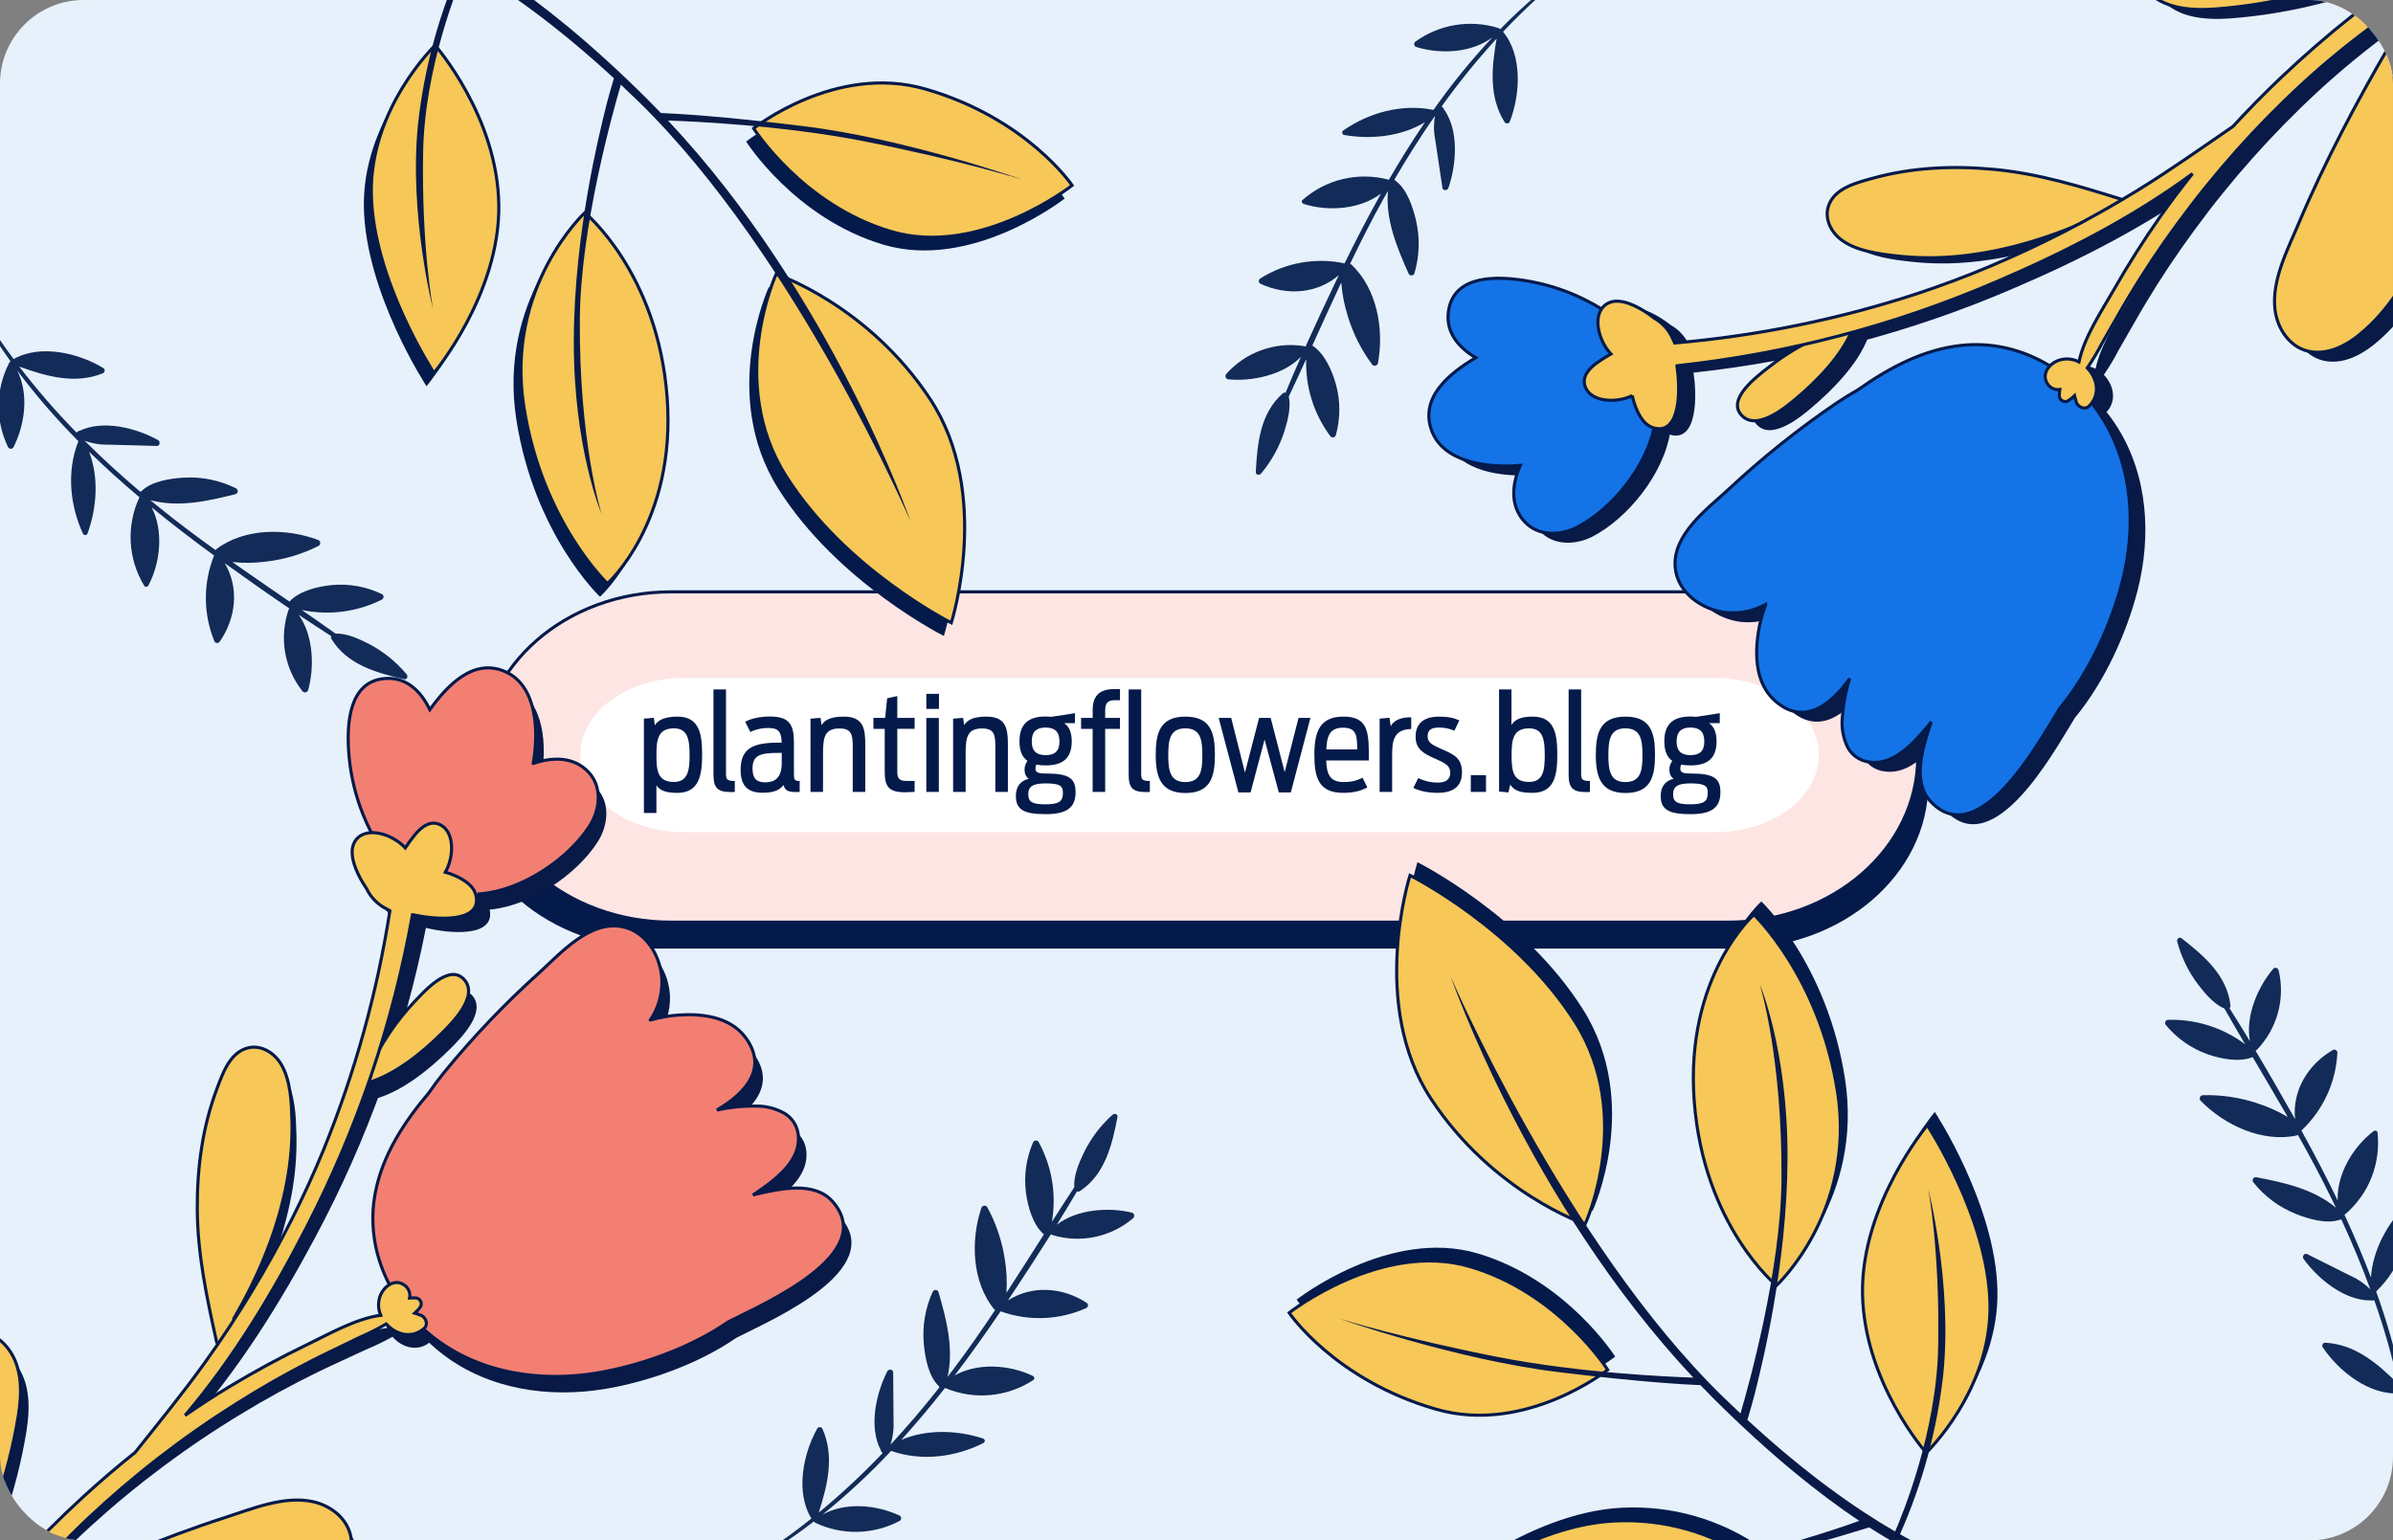 <?xml version="1.0" encoding="UTF-8"?><svg id="Layer_1" xmlns="http://www.w3.org/2000/svg" width="772" height="497" xmlns:xlink="http://www.w3.org/1999/xlink" viewBox="0 0 772 497"><rect x="0" y="0" width="772" height="497" fill="#808080" stroke="none"/><defs><style>.cls-1{stroke-miterlimit:4;stroke-width:1px;}.cls-1,.cls-2,.cls-3,.cls-4,.cls-5{fill:none;}.cls-1,.cls-2,.cls-3,.cls-5{stroke:#031a4a;}.cls-2{stroke-miterlimit:4;stroke-width:1px;}.cls-3{stroke-miterlimit:4;stroke-width:1px;}.cls-6{clip-path:url(#clippath);}.cls-4,.cls-7,.cls-8,.cls-9,.cls-10,.cls-11,.cls-12,.cls-13,.cls-14,.cls-15{stroke-width:0px;}.cls-16{clip-path:url(#clippath-1);}.cls-7{fill:#f7c758;}.cls-8{fill:#1473e6;}.cls-9{fill:#091a47;}.cls-10{fill:#122b58;}.cls-11{fill:#fde5e3;}.cls-12{fill:#f37f73;}.cls-13{fill:#fff;}.cls-14{fill:#e7f1fc;}.cls-15{fill:#031a4a;}</style><clipPath id="clippath"><rect class="cls-4" x="0" width="772" height="497" rx="27" ry="27"/></clipPath><clipPath id="clippath-1"><rect class="cls-4" x="187.87" y="219" width="388.54" height="48"/></clipPath></defs><rect class="cls-14" x="0" width="772" height="497" rx="27" ry="27"/><g class="cls-6"><path class="cls-10" d="M396.16,122.38c7.62.77,17.75-1.32,23.53-7.24-1.7,3.84-3.36,7.68-4.96,11.56-.32-.08-.66,0-.91.23-7.31,6.42-8.21,16.21-8.69,25.34-.05,1,1.16,1.16,1.69.52,3.38-4.01,5.94-8.64,7.53-13.64,1.04-3.33,2.21-7.68,1.42-11.24l.06-.1c1.89-3.98,3.73-7.96,5.55-11.95-.29,8.97,2.48,17.78,7.87,24.96.39.4,1.02.42,1.43.03.12-.12.21-.26.26-.42,1.5-5.38,1.52-11.07.03-16.46-1.2-4.32-3.63-9.93-7.6-12.49,3.09-6.8,6.16-13.59,9.33-20.35.28,3.69.99,7.34,2.1,10.87,1.7,5.61,4.36,10.88,7.85,15.58.35.47,1.01.56,1.48.21.2-.15.35-.37.4-.62,2.04-10.85-.27-24.12-8.66-31.9-.09-.09-.22-.13-.35-.1,3.4-7.08,6.94-14.1,10.78-20.99.48-.86.96-1.72,1.45-2.57-.8,9.34,2.93,18.33,6.72,26.76.29.49.91.65,1.39.36.22-.13.38-.33.45-.57,1.66-5.61,1.82-11.56.46-17.25-.98-4.1-2.91-10.01-6.62-12.61-.07-.15-.17-.27-.3-.37,4.1-7.03,8.44-13.9,13.09-20.57-.46,2.6-.43,5.27.1,7.86.74,5.13,1.53,10.25,2.29,15.37.15,1.03,1.63.95,1.93.08,2.59-7.48,3.5-18.57-1.46-25.45-.06-.28-.25-.52-.5-.65l-.2-.25c5.46-7.63,11.37-14.93,17.71-21.85-1.57,9.15-2.58,18.7,2.59,26.94.3.44.89.55,1.33.26.13-.09.24-.21.31-.35,3.41-8.63,4.21-21.44-2.15-29.06,7.58-8.06,15.82-15.47,24.63-22.15l-.05-.06c-9.2,6.24-17.74,13.4-25.49,21.38-.15-.18-.35-.31-.58-.38-9.14-2.84-19.08-1.2-26.83,4.42-.42.35-.48.97-.13,1.39.1.13.24.22.39.29,7.82,2.42,17.89,2,24.68-3.13-6.9,7.37-13.27,15.21-19.08,23.47-.09-.04-.19-.07-.28-.09-10.05-1.94-20.52.95-28.83,6.72-.36.26-.44.75-.18,1.11.12.16.29.28.48.32,8.62,1.52,18.45.52,26.08-4.11-4.1,6.03-7.97,12.24-11.64,18.57l-.04-.02c-9.78-2.62-20.23-.17-27.82,6.53-.47.41-.14,1.11.36,1.27,7.77,2.52,18.17,1.86,24.98-3.35-4.16,7.42-8.07,14.97-11.78,22.54l-.09-.03c-9.36-1.94-19.12-.17-27.19,4.96-.43.33-.51.94-.18,1.37.1.13.22.23.37.29,8.56,3.97,18.38,3.16,25.25-2.8-.21.43-.42.87-.63,1.3-3.44,7.19-6.83,14.42-10.1,21.71l-.08.05c-.13-.08-.27-.13-.41-.15-9.36-1.49-18.83,1.91-25.12,9-.37.44-.32,1.1.12,1.47.13.11.28.18.44.22Z"/><path class="cls-10" d="M733.42,312.52c-5.01,5.8-9.1,15.3-7.57,23.42-2.17-3.59-4.37-7.16-6.62-10.69.25-.22.38-.55.33-.88-1.07-9.67-8.57-16.02-15.77-21.65-.79-.61-1.62.28-1.4,1.09,1.34,5.07,3.67,9.83,6.86,13.99,2.13,2.76,5.02,6.22,8.39,7.61l.05.1c2.17,3.83,4.38,7.62,6.6,11.4-7.18-5.38-15.99-8.16-24.96-7.87-.55.08-.93.6-.85,1.15.03.17.09.32.19.46,3.55,4.32,8.2,7.59,13.46,9.47,4.23,1.49,10.22,2.72,14.59.94,3.79,6.43,7.6,12.85,11.32,19.31-3.19-1.89-6.58-3.4-10.11-4.51-5.57-1.82-11.41-2.67-17.27-2.51-.58.02-1.04.5-1.02,1.09,0,.25.11.5.28.68,7.72,7.9,19.91,13.62,31.09,11.21.12-.03.23-.11.28-.22,3.85,6.85,7.57,13.78,11.01,20.87.43.89.85,1.77,1.28,2.66-7.19-6.01-16.7-8.12-25.77-9.84-.56-.04-1.05.37-1.1.93-.02.25.05.5.2.7,3.64,4.57,8.42,8.11,13.86,10.27,3.92,1.55,9.86,3.36,14.12,1.81.16.03.32.02.47-.03,3.41,7.39,6.55,14.89,9.34,22.52-1.87-1.87-4.07-3.37-6.49-4.43-4.63-2.33-9.27-4.63-13.91-6.95-.93-.46-1.71.79-1.17,1.54,4.64,6.41,13.21,13.51,21.69,13.4.27.11.57.1.82-.03.11,0,.21-.02.32-.03,3.12,8.85,5.71,17.88,7.74,27.04-6.59-6.53-13.84-12.84-23.56-13.33-.53,0-.96.41-.97.94,0,.16.03.31.11.45,5.11,7.74,15.15,15.74,25.04,14.91,2.26,10.83,3.6,21.83,4.01,32.88h.08c.17-11.12-.8-22.23-2.89-33.15.24-.02.46-.11.65-.26,7.57-5.86,11.93-14.94,11.77-24.51-.04-.54-.52-.95-1.06-.91-.16.01-.32.07-.46.15-6.47,5.02-11.9,13.51-11.59,22.01-2.08-9.88-4.85-19.6-8.28-29.09l.24-.18c7.35-7.12,10.99-17.36,11.03-27.47,0-.44-.36-.79-.8-.79-.2,0-.39.08-.54.22-6.19,6.19-11.01,14.81-11.59,23.72-2.59-6.82-5.46-13.56-8.54-20.19l.04-.02c7.76-6.51,11.74-16.47,10.61-26.54-.06-.62-.83-.76-1.25-.43-6.52,4.92-11.95,13.82-11.59,22.38-3.69-7.66-7.63-15.2-11.71-22.58l.07-.06c6.96-6.55,11.1-15.56,11.54-25.12-.02-.54-.48-.96-1.02-.93-.16,0-.32.05-.45.14-8.16,4.73-13.13,13.25-12.19,22.29-.24-.42-.47-.84-.71-1.26-3.92-6.94-7.89-13.87-11.98-20.73v-.09c.13-.06.26-.15.36-.25,6.58-6.81,9.24-16.52,7.03-25.73-.15-.56-.72-.89-1.28-.74-.16.04-.31.12-.43.23Z"/><path class="cls-10" d="M365.23,391.25c-7.44-1.83-17.76-1.16-24.3,3.89,2.22-3.56,4.4-7.14,6.52-10.75.31.13.66.09.93-.1,8.13-5.34,10.39-14.91,12.13-23.88.19-.98-.99-1.31-1.6-.75-3.91,3.5-7.09,7.73-9.36,12.46-1.49,3.15-3.26,7.3-2.97,10.93l-.07.09c-2.42,3.67-4.8,7.36-7.16,11.06,1.54-8.85.01-17.95-4.32-25.82-.33-.45-.96-.56-1.41-.23-.14.1-.25.23-.32.38-2.24,5.12-3.04,10.75-2.32,16.3.59,4.45,2.22,10.34,5.78,13.43-4.01,6.3-8,12.6-12.07,18.85.23-3.7.04-7.41-.57-11.06-.9-5.79-2.8-11.38-5.6-16.53-.28-.51-.92-.7-1.43-.42-.22.12-.39.32-.48.56-3.53,10.46-3.09,23.93,4.13,32.79.08.1.2.16.33.15-4.36,6.54-8.84,13-13.6,19.29-.59.79-1.19,1.56-1.79,2.35,2.09-9.14-.35-18.56-2.93-27.43-.21-.52-.81-.77-1.33-.55-.23.1-.42.27-.53.5-2.42,5.32-3.41,11.19-2.85,17.01.4,4.2,1.49,10.31,4.8,13.4.05.15.13.29.25.41-5.03,6.39-10.3,12.59-15.83,18.55.82-2.51,1.15-5.16,1-7.8-.02-5.18-.09-10.36-.12-15.54,0-1.04-1.48-1.17-1.9-.34-3.6,7.04-6.05,17.9-2.1,25.41.02.29.17.55.4.72.06.09.11.18.17.27-6.47,6.8-13.34,13.2-20.58,19.17,2.82-8.84,5.16-18.16,1.19-27.04-.23-.47-.8-.67-1.28-.44-.14.07-.26.17-.36.3-4.58,8.07-7.15,20.65-1.91,29.08-8.62,6.93-17.82,13.12-27.48,18.5l.04.07c9.98-4.9,19.44-10.8,28.22-17.62.13.2.31.36.52.46,8.65,4.09,18.73,3.85,27.18-.64.46-.28.61-.89.33-1.36-.09-.14-.2-.26-.35-.34-7.41-3.48-17.44-4.47-24.88-.33,7.86-6.34,15.26-13.21,22.16-20.58.08.05.17.1.27.13,9.68,3.32,20.46,1.91,29.48-2.64.39-.2.54-.68.34-1.07-.09-.18-.25-.31-.44-.38-8.33-2.71-18.19-3.09-26.4.44,4.9-5.4,9.6-11.01,14.11-16.77l.04.03c9.32,3.95,20.01,2.98,28.46-2.59.52-.34.3-1.08-.18-1.31-7.35-3.58-17.74-4.38-25.2-.16,5.15-6.77,10.08-13.7,14.81-20.69l.08.04c9,3.23,18.91,2.83,27.62-1.12.47-.27.63-.86.37-1.33-.08-.14-.19-.26-.33-.34-7.92-5.13-17.76-5.68-25.39-.74.27-.4.54-.8.8-1.2,4.4-6.64,8.77-13.33,13.03-20.09l.08-.04c.12.09.25.16.39.2,9.06,2.77,18.91.73,26.12-5.42.43-.39.47-1.05.08-1.48-.11-.12-.25-.22-.41-.28Z"/><path class="cls-10" d="M99.38,222.77c2.09-7.37,1.79-17.71-3.03-24.43,3.48,2.34,6.98,4.65,10.52,6.9-.14.3-.11.65.07.93,5.05,8.31,14.53,10.91,23.44,12.97.97.22,1.35-.94.81-1.57-3.36-4.03-7.48-7.36-12.13-9.79-3.1-1.6-7.18-3.52-10.82-3.36l-.09-.07c-3.59-2.55-7.19-5.06-10.8-7.55,8.79,1.85,17.94.65,25.95-3.4.46-.31.59-.94.28-1.4-.09-.14-.22-.25-.37-.33-5.04-2.42-10.64-3.42-16.2-2.9-4.46.43-10.41,1.85-13.63,5.31-6.15-4.23-12.31-8.44-18.42-12.73,3.69.37,7.4.31,11.07-.18,5.82-.7,11.47-2.4,16.71-5.02.52-.26.73-.9.47-1.42-.11-.23-.31-.41-.54-.5-10.33-3.9-23.8-3.94-32.92,2.97-.1.08-.16.2-.16.32-6.38-4.58-12.68-9.29-18.8-14.27-.76-.62-1.52-1.25-2.28-1.87,9.06,2.41,18.56.31,27.52-1.96.53-.2.8-.78.6-1.31-.09-.23-.26-.43-.48-.55-5.24-2.61-11.06-3.8-16.9-3.45-4.21.25-10.36,1.12-13.57,4.32-.16.04-.3.12-.42.23-6.21-5.26-12.22-10.74-17.98-16.47,2.48.91,5.11,1.34,7.76,1.27,5.18.16,10.36.28,15.54.42,1.04.03,1.22-1.44.41-1.89-6.91-3.85-17.68-6.68-25.32-2.99-.29.01-.55.15-.73.38-.1.05-.19.11-.28.16-6.57-6.7-12.73-13.8-18.44-21.25,8.73,3.13,17.97,5.79,26.99,2.14.48-.21.7-.78.48-1.26-.06-.14-.16-.27-.29-.37-7.91-4.86-20.38-7.88-29-2.94-6.62-8.87-12.48-18.27-17.52-28.12l-.07.04c4.54,10.15,10.11,19.81,16.61,28.83-.21.12-.37.29-.48.51-4.39,8.51-4.51,18.58-.32,27.19.27.47.87.64,1.34.37.14-.08.26-.19.35-.33,3.74-7.28,5.08-17.27,1.21-24.85,6.06,8.08,12.67,15.72,19.79,22.87-.06.08-.1.17-.14.26-3.66,9.56-2.64,20.38,1.6,29.56.19.4.66.56,1.06.37.18-.09.32-.24.4-.42,3-8.23,3.73-18.08.5-26.4,5.22,5.09,10.67,9.99,16.26,14.7l-.03.04c-4.28,9.18-3.69,19.89,1.59,28.54.32.53,1.07.34,1.32-.13,3.84-7.22,5-17.57,1.05-25.19,6.58,5.39,13.34,10.56,20.15,15.53l-.04.08c-3.55,8.88-3.49,18.8.15,27.64.25.48.84.66,1.32.41.14-.07.26-.18.35-.31,5.4-7.74,6.31-17.55,1.64-25.35.39.28.78.56,1.17.84,6.48,4.64,13.01,9.24,19.62,13.73l.04.08c-.1.11-.17.24-.22.38-3.09,8.96-1.4,18.88,4.49,26.3.37.44,1.03.5,1.47.13.13-.11.23-.24.29-.4Z"/><path class="cls-15" d="M211.64,199.47h348.31c34.33,0,62.15,23.86,62.15,53.29s-27.82,53.29-62.15,53.29H211.64c-34.32,0-62.15-23.87-62.15-53.29s27.82-53.29,62.15-53.29"/><path class="cls-11" d="M216.52,190.95h340.9c33.83,0,61.26,23.86,61.26,53.29s-27.42,53.29-61.26,53.29H216.52c-33.84,0-61.26-23.86-61.26-53.29s27.42-53.29,61.26-53.29"/><path class="cls-5" d="M216.52,190.95h340.9c33.83,0,61.26,23.86,61.26,53.29s-27.42,53.29-61.26,53.29H216.52c-33.84,0-61.26-23.86-61.26-53.29s27.42-53.29,61.26-53.29"/><path class="cls-13" d="M220.7,218.72h332.54c18.52,0,33.54,11.14,33.54,24.89s-15.01,24.88-33.54,24.88H220.7c-18.52,0-33.54-11.14-33.54-24.88s15.01-24.89,33.54-24.89"/><g class="cls-16"><path class="cls-15" d="M545.35,259.5c-4.34,0-5.59-.73-5.59-3.27,0-2.37,1.29-3.48,5.59-3.48,4.64,0,5.59.82,5.59,3.01,0,2.67-1.07,3.74-5.59,3.74ZM545.35,243.63c-2.92,0-4.47-1.29-4.47-4.43s1.55-4.47,4.47-4.47,4.47,1.33,4.47,4.47-1.46,4.43-4.47,4.43ZM545.35,246.95c5.12,0,8.43-1.94,8.43-7.78,0-2.92-.9-4.82-2.41-5.85h3.44v-3.22l-7.52,1.16c-.69-.04-1.33-.09-1.94-.09-5.29,0-8.43,2.19-8.43,8,0,3.14.9,5.16,2.58,6.32-.65.86-.95,1.85-.95,2.79,0,1.29.43,2.36,1.38,2.97-2.97.73-4.17,2.79-4.17,5.63,0,4.47,2.84,5.8,9.63,5.8s9.63-2.11,9.63-7.09c0-4.43-2.11-6.02-9.37-6.02-2.75,0-3.57-.34-3.57-1.59,0-.43.09-.9.26-1.29.9.17,1.93.26,3.01.26ZM524.37,252.32c-4.94,0-5.5-3.74-5.5-8.69s.56-8.64,5.5-8.64,5.5,3.7,5.5,8.64-.52,8.69-5.5,8.69ZM524.37,255.85c8.13,0,9.55-5.16,9.55-12.34s-1.42-12.3-9.55-12.3-9.55,5.25-9.55,12.3,1.55,12.34,9.55,12.34ZM512.93,255.5v-3.53c-2.71,0-2.84-.6-2.84-2.54v-27h-4.04v27.48c0,4.21,1.29,5.63,5.46,5.63.82,0,1.2,0,1.42-.04ZM493.28,252.28c-5.2,0-5.63-3.57-5.63-8.6s.47-8.69,5.63-8.69c4.51,0,5.07,3.61,5.07,8.69s-.6,8.6-5.07,8.6ZM483.61,255.37l3.01.3.6-2.49c1.2,1.59,2.49,2.62,7.14,2.62,7.14,0,8.04-5.72,8.04-12.3s-.82-12.3-7.91-12.3c-3.83,0-5.8.95-6.88,2.71v-11.48h-4v32.94ZM474.49,255.5h4.9v-5.42h-4.9v5.42ZM463.87,255.8c4.86,0,7.78-2.06,7.78-6.54s-2.28-5.76-6.45-7.52c-3.35-1.46-4.64-2.24-4.64-4.13s.95-2.88,3.61-2.88c2.15,0,3.74.47,5.03,1.03l1.59-3.35c-1.76-.77-3.48-1.2-6.49-1.2-4.77,0-7.61,2.02-7.61,6.49,0,3.83,2.28,5.33,6.23,7.05,3.53,1.55,4.94,2.37,4.94,4.56s-1.46,3.18-4,3.18-4.77-.65-6.32-1.46l-1.59,3.18c2.06,1.03,4.77,1.59,7.91,1.59ZM445.08,255.5h4.04v-11.87c0-4.34.34-8.3,6.15-8.43v-3.78c-3.91,0-5.72,1.25-6.62,2.88l-.39-2.71-3.18.26v23.65ZM433.3,234.78c4.43,0,4.47,2.71,4.56,7.01h-9.98c.17-4.39,1.16-7.01,5.42-7.01ZM433.3,255.8c3.7,0,5.98-.77,7.83-1.76l-1.55-3.1c-1.42.64-2.97,1.38-6.06,1.38-4.47,0-5.5-2.45-5.68-6.97h13.76c.04-8.9,0-14.15-8.21-14.15-7.61,0-9.37,4.9-9.37,12.3s1.42,12.3,9.29,12.3ZM399.54,255.67h3.91l4.51-17.07,4.6,17.07h3.87l6.32-24.04h-3.83l-4.47,17.5-4.52-17.5h-3.74l-4.56,17.63-4.43-17.63h-4.04l6.36,24.04ZM382.39,252.32c-4.94,0-5.5-3.74-5.5-8.69s.56-8.64,5.5-8.64,5.5,3.7,5.5,8.64-.52,8.69-5.5,8.69ZM382.39,255.85c8.13,0,9.55-5.16,9.55-12.34s-1.42-12.3-9.55-12.3-9.55,5.25-9.55,12.3,1.55,12.34,9.55,12.34ZM370.95,255.5v-3.53c-2.71,0-2.79-.6-2.79-2.54v-27h-4.04v27.48c0,4.21,1.25,5.63,5.46,5.63.77,0,1.16,0,1.38-.04ZM348.76,235.16h3.74v20.34h4.04v-20.34h4.77v-3.53h-4.77v-2.28c0-2.11.47-3.44,3.1-3.44h1.68v-3.57h-2.02c-4.94,0-6.79,2.58-6.79,6.62v2.67h-3.74v3.53ZM337.32,259.5c-4.34,0-5.59-.73-5.59-3.27,0-2.37,1.29-3.48,5.59-3.48,4.64,0,5.59.82,5.59,3.01,0,2.67-1.07,3.74-5.59,3.74ZM337.32,243.63c-2.92,0-4.47-1.29-4.47-4.43s1.55-4.47,4.47-4.47,4.47,1.33,4.47,4.47-1.46,4.43-4.47,4.43ZM337.32,246.95c5.12,0,8.43-1.94,8.43-7.78,0-2.92-.9-4.82-2.41-5.85h3.44v-3.22l-7.52,1.16c-.69-.04-1.33-.09-1.94-.09-5.29,0-8.43,2.19-8.43,8,0,3.14.9,5.16,2.58,6.32-.65.86-.95,1.85-.95,2.79,0,1.29.43,2.36,1.38,2.97-2.97.73-4.17,2.79-4.17,5.63,0,4.47,2.84,5.8,9.63,5.8s9.63-2.11,9.63-7.09c0-4.43-2.11-6.02-9.37-6.02-2.75,0-3.57-.34-3.57-1.59,0-.43.09-.9.26-1.29.9.17,1.93.26,3.01.26ZM307.48,255.5h4.04v-12.56c0-5.29.69-7.91,5.33-7.91,3.87,0,4.26,2.02,4.26,5.85v14.62h4.04v-15.52c0-5.2-.82-8.77-6.92-8.77-4.34,0-6.19,1.12-7.18,2.75l-.34-2.36-3.23.26v23.65ZM298.84,228.71h4.08v-4.86h-4.08v4.86ZM298.84,255.5h4.04v-23.86h-4.04v23.86ZM281.77,235.16h3.65v13.97c0,4.47,1.2,6.49,6.54,6.49.52,0,2.49-.09,3.1-.13v-3.53h-2.67c-2.62,0-2.92-1.12-2.92-3.22v-13.59h5.59v-3.53h-5.59v-7.05l-3.27.73-.65,6.32h-3.78v3.53ZM261.47,255.5h4.04v-12.56c0-5.29.69-7.91,5.33-7.91,3.87,0,4.26,2.02,4.26,5.85v14.62h4.04v-15.52c0-5.2-.82-8.77-6.92-8.77-4.34,0-6.19,1.12-7.18,2.75l-.34-2.36-3.23.26v23.65ZM246.85,252.41c-2.62,0-4.08-1.03-4.08-4.47,0-4.34,2.54-5.03,8.47-5.03h.95v3.35c0,4.9-2.45,6.15-5.33,6.15ZM246.03,255.76c3.14,0,5.33-.6,6.75-2.49.43,1.76,1.5,2.28,4.08,2.28.39,0,.77,0,1.12-.04v-3.53c-1.72,0-1.85-.47-1.85-2.32v-10.06c0-5.8-1.42-8.43-7.78-8.43-3.4,0-6.11.73-7.96,1.68l1.68,3.31c1.38-.69,3.4-1.29,5.89-1.29,3.44,0,4.13,1.59,4.21,4.73h-.99c-8.17,0-12.25,1.81-12.25,8.73,0,4.64,1.76,7.44,7.09,7.44ZM237.05,255.5v-3.53c-2.71,0-2.84-.6-2.84-2.54v-27h-4.04v27.48c0,4.21,1.29,5.63,5.46,5.63.82,0,1.2,0,1.42-.04ZM217.4,252.28c-5.2,0-5.63-3.57-5.63-8.6s.47-8.69,5.63-8.69c4.47,0,5.07,3.61,5.07,8.69s-.65,8.6-5.07,8.6ZM207.72,262.3h4.04v-8.94c1.08,1.55,2.75,2.45,6.71,2.45,7.09,0,8.04-5.72,8.04-12.3s-.82-12.3-7.91-12.3c-4.26,0-6.32,1.16-7.35,2.79l-.3-2.41-3.22.26v30.44Z"/></g><path class="cls-15" d="M513.78,390.7s16.01-34.73-3.1-65.04-53.4-47.48-53.4-47.48c0,0-13.28,41.64,6.79,72.12s49.7,40.4,49.7,40.4Z"/><path class="cls-15" d="M418.31,419.3s29.83-23.4,58.47-14.88c28.64,8.52,44.29,33.27,44.29,33.27,0,0-26.44,21.03-55.37,12.71-32.76-9.42-47.39-31.1-47.39-31.1Z"/><path class="cls-15" d="M568.22,290.83s-22.27,19.79-19.26,60.11c3.02,40.32,26.56,59.54,26.56,59.54,0,0,25.71-23.88,19.68-62.5-5.81-37.19-26.98-57.15-26.98-57.15Z"/><path class="cls-15" d="M624.18,358.75s-21.29,25.4-20.92,54.13c.37,28.73,20.55,51.56,20.55,51.56,0,0,21.12-20.24,20.58-48.01-.54-27.77-20.21-57.68-20.21-57.68Z"/><path class="cls-15" d="M461.53,515.08s27.9-25.24,58.65-28.41c16.07-1.51,32.19,2.41,45.76,11.15,0,0-12.26,21.01-41.78,27.22-31.59,6.64-62.63-9.95-62.63-9.95Z"/><path class="cls-7" d="M511.38,394.94s16.01-34.73-3.1-65.04c-19.11-30.31-53.4-47.48-53.4-47.48,0,0-13.28,41.64,6.79,72.12,20.07,30.48,49.7,40.4,49.7,40.4Z"/><path class="cls-1" d="M511.38,394.94s16.01-34.73-3.1-65.04c-19.11-30.31-53.4-47.48-53.4-47.48,0,0-13.28,41.64,6.79,72.12,20.07,30.48,49.7,40.4,49.7,40.4Z"/><path class="cls-7" d="M415.89,423.56s29.83-23.4,58.47-14.88c28.64,8.52,44.29,33.27,44.29,33.27,0,0-26.44,21.03-55.37,12.71-32.76-9.42-47.39-31.1-47.39-31.1Z"/><path class="cls-1" d="M415.89,423.56s29.83-23.4,58.47-14.88c28.64,8.52,44.29,33.27,44.29,33.27,0,0-26.44,21.03-55.37,12.71-32.76-9.42-47.39-31.1-47.39-31.1Z"/><path class="cls-7" d="M565.82,295.09s-22.27,19.79-19.26,60.11c3.02,40.32,26.56,59.54,26.56,59.54,0,0,25.71-23.88,19.68-62.5-5.81-37.19-26.98-57.15-26.98-57.15Z"/><path class="cls-1" d="M565.82,295.09s-22.27,19.79-19.26,60.11c3.02,40.32,26.56,59.54,26.56,59.54,0,0,25.71-23.88,19.68-62.5-5.81-37.19-26.98-57.15-26.98-57.15Z"/><path class="cls-7" d="M621.78,363.03s-21.29,25.4-20.92,54.13c.37,28.73,20.55,51.56,20.55,51.56,0,0,21.12-20.24,20.58-48.01-.54-27.77-20.21-57.68-20.21-57.68Z"/><path class="cls-1" d="M621.78,363.03s-21.29,25.4-20.92,54.13c.37,28.73,20.55,51.56,20.55,51.56,0,0,21.12-20.24,20.58-48.01-.54-27.77-20.21-57.68-20.21-57.68Z"/><path class="cls-7" d="M459.1,519.35s27.9-25.24,58.65-28.41c16.07-1.51,32.19,2.41,45.76,11.15,0,0-12.26,21.01-41.78,27.22-31.59,6.64-62.63-9.95-62.63-9.95Z"/><path class="cls-1" d="M459.1,519.35s27.9-25.24,58.65-28.41c16.07-1.51,32.19,2.41,45.76,11.15,0,0-12.26,21.01-41.78,27.22-31.59,6.64-62.63-9.95-62.63-9.95Z"/><path class="cls-9" d="M467.94,314.87s24.98,72.74,78.33,129.6c-7.65-.25-36.82-1.51-63.03-6.65-30.47-5.97-51.12-12.35-51.12-12.35,0,0,37.3,13.13,70.49,17.2,26.3,3.23,40.99,4.03,45.96,4.23,1.47,1.54,2.97,3.06,4.48,4.57,18.21,18.1,33.86,30.6,46.75,39.21-4.49,1.65-16.23,5.7-38.04,11.65-29.05,7.93-75.5,10.82-75.5,10.82,0,0,17.77.15,46.11-3.31,25.13-3.06,62.47-14.5,70.63-17.06,26.13,16.76,40.05,17.08,40.05,17.08l-4.29-3.72s-9.37-1.87-25.81-11.14c7.31-16.44,12.03-33.91,13.99-51.79,2.92-29.35-4.85-59.51-4.85-59.51,0,0,3.76,19.82,3.18,50.77-.51,27.27-11.32,53.73-13.89,59.64-12.41-7.17-28.6-18.43-47.65-36,.56-1.84,1.98-6.65,3.07-11.23,1.38-5.82,9.79-38.61,9.87-73.45.08-34.85-8.94-55.83-8.94-55.83,0,0,7.29,23.42,6.99,62.87-.22,29.65-10.7,66.97-13.23,75.57-1.91-1.79-3.85-3.64-5.82-5.56-50.81-49.6-87.75-135.58-87.75-135.58Z"/><path class="cls-9" d="M174.65,251.45c6.17-2.1,13.11-2.27,17.88,2.88,4.47,4.81,3.62,12.05.32,17.24-6.71,10.55-21.79,21.04-35.8,21.99-.56,1.01-1.51,1.75-2.63,2.04-10.94,3.25-20-4.4-26.24-12.64-7.76-10.37-12.32-22.79-13.12-35.73-.53-8.45.1-21.6,10.86-23.08,7.54-1.04,12.43,3.9,15.35,9.96,5.93-8.28,14.36-16.76,24.42-12.23,10.01,4.51,10.8,18.73,8.94,29.56Z"/><path class="cls-9" d="M212.44,334.22c2.99-.84,6.05-1.38,9.15-1.6,7.64-.5,16.49.6,21.43,7.14,7.39,9.79.41,17.94-9.15,23.53,3.99-.91,8.08-1.34,12.18-1.28,3.12-.11,6.21.57,8.98,1.99,3.14,1.53,5.14,4.72,5.14,8.21.34,7.86-7.6,13.63-13.31,17.59-.44.3-.9.59-1.34.88.54-.14,1.08-.28,1.63-.41,7.31-1.65,18.22-4.04,24.01,2.48,14.96,16.86-21.88,32.93-32.3,38.22-.43.22-.86.42-1.3.64-12.63,8.73-29.04,14.29-42.44,16.52-17.98,2.98-37.28.19-52.06-11.02-14.48-10.98-22.85-28.95-19.4-47.07,2.33-12.22,9.23-22.79,17.28-32.29,1.5-2.19,3.08-4.3,4.7-6.32,9.47-11.62,19.82-22.49,30.97-32.5,6.79-6.2,16-16.66,26.42-14.86,8.15,1.41,12.95,9.89,13.12,17.65.05,4.44-1.25,8.8-3.72,12.49Z"/><path class="cls-9" d="M148.19,285.87c.78.23,1.54.49,2.29.8,2.93,1.24,6.77,3.4,7.49,6.81,1.92,9.2-13.47,7.64-20.29,5.94-.1,0-.19.01-.29,0-6.89,34.96-18.98,68.7-35.85,100.08-11.02,20.66-24.27,41.97-40.32,60.16,4.74-3.16,9.56-6.19,14.47-9.03,8.24-4.78,16.69-9.16,25.34-13.15,6.73-3.1,15.79-8.11,23.86-9.03-.92-2.2-.85-4.7.2-6.85,1.26-2.58,4.53-4.8,7.31-2.94,1.53.89,2.3,2.67,1.92,4.4.63-.04,1.26-.04,1.89,0,1.06.05,1.87.95,1.82,2-.02.45-.2.89-.51,1.22-.48.62-1.02,1.18-1.62,1.69.49.14.97.32,1.43.53.8.18,1.48.7,1.87,1.42l.02.02c.06.11.11.21.15.32.05.11.09.22.11.33.28.83.03,1.74-.62,2.31-4.03,3.47-9.25,1.88-12.23-1.62-2.76,1.55-5.61,2.93-8.53,4.13-5.18,2.46-10.43,4.76-15.58,7.27-8.4,4.1-16.6,8.57-24.59,13.44-17.3,10.45-33.54,22.55-48.49,36.14-29.64,27.04-51.24,59.06-69.5,94.5-2.02,3.93-8.12,1.34-6.33-2.77,16.44-37.74,43.74-71.64,74.44-98.76,5.45-4.81,11.06-9.45,16.85-13.9,7.88-9.57,15.9-19.01,23.3-28.98,10.7-14.42,20.28-29.64,28.65-45.53,16.32-30.97,27.19-64.37,33.29-98.8-.4-.2-.79-.43-1.16-.67-2.76-1.46-4.95-3.79-6.25-6.62-.39-.59-.75-1.18-1.09-1.76-2-3.45-4.87-9.71-2.41-13.52,3.33-5.15,12.06-2.28,16.21,2.37,1.04-1.52,2.16-2.98,3.36-4.38,2.01-2.29,4.94-4.52,8.09-2.87,4.72,2.48,4.15,10.75,1.33,15.28Z"/><path class="cls-9" d="M-15.14,436.47c6.34-3.05,14.12-2.97,19.22,2.42,5.8,6.15,5.68,14.99,4.47,22.81-1.62,9.92-4.12,19.68-7.48,29.16-6.82,19.22-15.52,37.71-25.99,55.21.15-.19.29-.39.45-.58.54-.66,1.73-.1,1.37.75-.98,2.31-2.04,4.59-3.11,6.86.08.37.03.75-.15,1.08-.96,1.89-1.91,3.79-2.87,5.68-.93,2.67-2.17,5.23-3.68,7.62-.19.28-.45.51-.76.66-.45.76-.89,1.51-1.36,2.26-.16.29-.48.44-.8.38-1,1.11-2.7,1.2-3.81.21-.41-.37-.7-.86-.83-1.4-4.39-18.34-4.17-38.32-2.52-56.99.88-9.66,2.27-19.26,4.15-28.77,1.83-9.36,3.87-18.99,7.46-27.85,3.21-7.94,8.3-15.7,16.25-19.51Z"/><path class="cls-9" d="M-13.6,533.04c19.2-9.48,38.42-18.93,58.26-27.03,10.09-4.12,20.27-7.95,30.64-11.29,8.65-2.79,18.8-7.04,28.06-5.13,6.49,1.34,12.48,6.34,12.63,13.35.16,7.4-5.43,13.61-10.72,18.09-14.6,12.36-34.2,16.85-52.78,18.72-10.9,1.1-21.95,2.02-32.91,2.16-10.47.14-21.03-.32-30.96-3.89-3.06,1.29-5.32-3.46-2.22-4.98Z"/><path class="cls-9" d="M80.89,342.67c4.53-1.46,9.03,1.33,11.3,5.2,3.08,5.24,3.29,12.38,3.45,18.3.14,6.45-.38,12.89-1.57,19.23-2.87,15.69-9.15,30.69-17.19,44.44.43.42.58,1.06.36,1.63-.81,2.12-1.74,4.17-2.67,6.23-.51.85-1.62,1.12-2.47.61-.38-.23-.66-.59-.79-1.01-3.13-14.19-6.14-28.13-6.22-42.73-.08-13.23,1.66-26.44,6.34-38.87,1.82-4.84,4.01-11.26,9.46-13.03Z"/><path class="cls-9" d="M83.88,349.72c1.4,12.09.25,25.14-1.61,37.13-.91,5.82-2.08,11.62-3.5,17.34-1.5,6.01-2.89,12.85-5.81,18.34-.11.21-.46.07-.43-.15.91-6.23,3.22-12.4,4.52-18.59,1.31-6.25,2.28-12.55,3.04-18.88,1.4-11.71,1.27-23.26,1.6-35,.04-1.22,2.05-1.44,2.19-.17Z"/><path class="cls-9" d="M152.26,321.09c4.97,5.36-3.73,14.05-7.06,17.35-6.43,6.37-15.19,13.54-24,16.05-.62.18-.88-.64-.41-.98.35-.26.71-.5,1.07-.75-.58-.43-.78-1.2-.47-1.85,3.65-8.38,8.73-16.07,15.02-22.71,2.88-2.99,11.01-12.31,15.84-7.1Z"/><path class="cls-9" d="M135.66,337.29c3.51-3.49,7.25-7.3,11.68-9.57.26-.13.51.24.33.44-3.31,3.74-7.46,6.71-11.01,10.24-3.52,3.51-6.53,7.63-10.35,10.81-.12.1-.28-.07-.21-.2,2.21-4.51,6.03-8.22,9.56-11.72Z"/><path class="cls-12" d="M172.05,246.31c6.17-2.1,13.11-2.27,17.88,2.88,4.47,4.81,3.62,12.05.32,17.24-6.71,10.55-21.79,21.04-35.8,21.99-.56,1.01-1.51,1.75-2.63,2.04-10.94,3.25-20-4.4-26.24-12.64-7.76-10.37-12.32-22.79-13.12-35.73-.53-8.45.1-21.6,10.86-23.08,7.54-1.04,12.43,3.9,15.35,9.96,5.93-8.28,14.36-16.76,24.42-12.23,10.01,4.51,10.8,18.73,8.94,29.56Z"/><path class="cls-5" d="M172.05,246.31c6.17-2.1,13.11-2.27,17.88,2.88,4.47,4.81,3.62,12.05.32,17.24-6.71,10.55-21.79,21.04-35.8,21.99-.56,1.01-1.51,1.75-2.63,2.04-10.94,3.25-20-4.4-26.24-12.64-7.76-10.37-12.32-22.79-13.12-35.73-.53-8.45.1-21.6,10.86-23.08,7.54-1.04,12.43,3.9,15.35,9.96,5.93-8.28,14.36-16.76,24.42-12.23,10.01,4.51,10.8,18.73,8.94,29.56Z"/><path class="cls-12" d="M209.84,329.08c2.99-.84,6.05-1.38,9.15-1.6,7.64-.5,16.49.6,21.43,7.14,7.39,9.79.41,17.94-9.15,23.53,3.99-.91,8.08-1.34,12.18-1.28,3.12-.11,6.21.57,8.98,1.99,3.14,1.53,5.14,4.72,5.14,8.21.34,7.86-7.6,13.63-13.31,17.59-.44.3-.9.59-1.34.88.54-.14,1.08-.28,1.63-.41,7.31-1.65,18.22-4.04,24.01,2.48,14.96,16.86-21.88,32.93-32.3,38.22-.43.22-.86.42-1.3.64-12.63,8.73-29.04,14.29-42.44,16.52-17.98,2.98-37.28.19-52.06-11.02-14.48-10.98-22.85-28.95-19.4-47.07,2.33-12.22,9.23-22.79,17.28-32.29,1.5-2.19,3.08-4.3,4.7-6.32,9.47-11.62,19.82-22.49,30.97-32.5,6.79-6.2,16-16.66,26.42-14.86,8.15,1.41,12.95,9.89,13.12,17.65.05,4.44-1.25,8.8-3.72,12.49Z"/><path class="cls-5" d="M209.84,329.08c2.99-.84,6.05-1.38,9.15-1.6,7.64-.5,16.49.6,21.43,7.14,7.39,9.79.41,17.94-9.15,23.53,3.99-.91,8.08-1.34,12.18-1.28,3.12-.11,6.21.57,8.98,1.99,3.14,1.53,5.14,4.72,5.14,8.21.34,7.86-7.6,13.63-13.31,17.59-.44.3-.9.59-1.34.88.54-.14,1.08-.28,1.63-.41,7.31-1.65,18.22-4.04,24.01,2.48,14.96,16.86-21.88,32.93-32.3,38.22-.43.22-.86.42-1.3.64-12.63,8.73-29.04,14.29-42.44,16.52-17.98,2.98-37.28.19-52.06-11.02-14.48-10.98-22.85-28.95-19.4-47.07,2.33-12.22,9.23-22.79,17.28-32.29,1.5-2.19,3.08-4.3,4.7-6.32,9.47-11.62,19.82-22.49,30.97-32.5,6.79-6.2,16-16.66,26.42-14.86,8.15,1.41,12.95,9.89,13.12,17.65.05,4.44-1.25,8.8-3.72,12.49Z"/><path class="cls-7" d="M-17.74,431.34c6.34-3.05,14.12-2.97,19.22,2.42,5.8,6.15,5.68,14.99,4.47,22.81-1.62,9.92-4.12,19.68-7.48,29.16-6.82,19.22-15.52,37.71-25.99,55.21.15-.19.29-.39.45-.58.54-.66,1.73-.1,1.37.75-.98,2.31-2.04,4.59-3.11,6.86.08.37.03.75-.15,1.08-.96,1.89-1.91,3.79-2.87,5.68-.93,2.67-2.17,5.23-3.68,7.62-.19.28-.45.51-.76.66-.45.76-.89,1.51-1.36,2.26-.16.29-.48.44-.8.38-1,1.11-2.7,1.2-3.81.21-.41-.37-.7-.86-.83-1.4-4.39-18.34-4.17-38.32-2.52-56.99.88-9.66,2.27-19.26,4.15-28.77,1.83-9.36,3.87-18.99,7.46-27.85,3.21-7.94,8.3-15.7,16.25-19.51Z"/><path class="cls-5" d="M-17.74,431.34c6.34-3.05,14.12-2.97,19.22,2.42,5.8,6.15,5.68,14.99,4.47,22.81-1.62,9.92-4.12,19.68-7.48,29.16-6.82,19.22-15.52,37.71-25.99,55.21.15-.19.29-.39.45-.58.54-.66,1.73-.1,1.37.75-.98,2.31-2.04,4.59-3.11,6.86.08.37.03.75-.15,1.08-.96,1.89-1.91,3.79-2.87,5.68-.93,2.67-2.17,5.23-3.68,7.62-.19.28-.45.51-.76.66-.45.76-.89,1.51-1.36,2.26-.16.29-.48.44-.8.38-1,1.11-2.7,1.2-3.81.21-.41-.37-.7-.86-.83-1.4-4.39-18.34-4.17-38.32-2.52-56.99.88-9.66,2.27-19.26,4.15-28.77,1.83-9.36,3.87-18.99,7.46-27.85,3.21-7.94,8.3-15.7,16.25-19.51Z"/><path class="cls-7" d="M-16.2,527.9c19.2-9.48,38.42-18.93,58.26-27.03,10.09-4.12,20.27-7.95,30.64-11.29,8.65-2.79,18.8-7.04,28.06-5.13,6.49,1.34,12.48,6.34,12.63,13.35.16,7.4-5.43,13.61-10.72,18.09-14.6,12.36-34.2,16.85-52.78,18.72-10.9,1.1-21.95,2.02-32.91,2.16-10.47.14-21.03-.32-30.96-3.89-3.06,1.29-5.32-3.46-2.22-4.98Z"/><path class="cls-5" d="M-16.2,527.9c19.2-9.48,38.42-18.93,58.26-27.03,10.09-4.12,20.27-7.95,30.64-11.29,8.65-2.79,18.8-7.04,28.06-5.13,6.49,1.34,12.48,6.34,12.63,13.35.16,7.4-5.43,13.61-10.72,18.09-14.6,12.36-34.2,16.85-52.78,18.72-10.9,1.1-21.95,2.02-32.91,2.16-10.47.14-21.03-.32-30.96-3.89-3.06,1.29-5.32-3.46-2.22-4.98Z"/><path class="cls-7" d="M149.67,315.95c4.97,5.36-3.73,14.05-7.06,17.35-6.43,6.37-15.19,13.54-24,16.05-.62.18-.88-.64-.41-.98.35-.26.71-.5,1.07-.75-.58-.43-.78-1.2-.47-1.85,3.65-8.38,8.73-16.07,15.02-22.71,2.88-2.99,11.01-12.31,15.84-7.1Z"/><path class="cls-5" d="M149.67,315.95c4.97,5.36-3.73,14.05-7.06,17.35-6.43,6.37-15.19,13.54-24,16.05-.62.18-.88-.64-.41-.98.35-.26.71-.5,1.07-.75-.58-.43-.78-1.2-.47-1.85,3.65-8.38,8.73-16.07,15.02-22.71,2.88-2.99,11.01-12.31,15.84-7.1Z"/><path class="cls-7" d="M79.44,338.24c4.53-1.46,9.03,1.33,11.3,5.2,3.08,5.24,3.29,12.38,3.45,18.3.14,6.45-.38,12.89-1.57,19.23-2.87,15.69-9.15,30.69-17.19,44.44.43.42.58,1.06.36,1.63-.81,2.12-1.74,4.17-2.67,6.23-.51.85-1.62,1.12-2.47.61-.38-.23-.66-.59-.79-1.01-3.13-14.19-6.14-28.13-6.22-42.73-.08-13.23,1.66-26.44,6.34-38.87,1.82-4.84,4.01-11.26,9.46-13.03Z"/><path class="cls-5" d="M79.44,338.24c4.53-1.46,9.03,1.33,11.3,5.2,3.08,5.24,3.29,12.38,3.45,18.3.14,6.45-.38,12.89-1.57,19.23-2.87,15.69-9.15,30.69-17.19,44.44.43.42.58,1.06.36,1.63-.81,2.12-1.74,4.17-2.67,6.23-.51.85-1.62,1.12-2.47.61-.38-.23-.66-.59-.79-1.01-3.13-14.19-6.14-28.13-6.22-42.73-.08-13.23,1.66-26.44,6.34-38.87,1.82-4.84,4.01-11.26,9.46-13.03Z"/><path class="cls-7" d="M143.64,281.41c.78.21,1.55.47,2.3.76,2.95,1.18,6.83,3.28,7.6,6.68,2.08,9.16-13.33,7.87-20.18,6.29-.1,0-.19.01-.29.01-6.28,35.07-17.77,69-34.1,100.67-10.66,20.85-23.53,42.38-39.26,60.84,4.68-3.24,9.45-6.35,14.31-9.28,8.15-4.92,16.52-9.45,25.11-13.59,6.67-3.21,15.65-8.38,23.69-9.44-.96-2.19-.93-4.68.08-6.85,1.22-2.6,4.45-4.87,7.25-3.07,1.54.87,2.35,2.63,1.99,4.36.63-.05,1.26-.07,1.89-.04,1.06.03,1.89.91,1.86,1.97-.01.45-.19.89-.49,1.23-.47.62-1,1.2-1.59,1.72.49.14.97.3,1.44.51.8.16,1.49.67,1.89,1.39l.02.02c.06.1.11.21.16.32.05.11.09.22.12.33.29.82.06,1.74-.58,2.32-3.97,3.54-9.21,2.04-12.26-1.41-2.73,1.59-5.55,3.02-8.46,4.28-5.14,2.55-10.34,4.94-15.45,7.54-8.33,4.24-16.45,8.86-24.35,13.86-17.11,10.74-33.13,23.13-47.84,36.97-29.16,27.55-50.19,59.93-67.83,95.68-1.95,3.96-8.09,1.48-6.37-2.66,15.78-38.02,42.48-72.37,72.69-100.03,5.36-4.91,10.9-9.64,16.61-14.19,7.71-9.7,15.56-19.28,22.78-29.38,10.45-14.6,19.76-29.99,27.85-46.02,3.64-7.22,6.99-14.56,10.15-22.24,10.1-24.79,17.28-50.66,21.4-77.11-.4-.2-.79-.42-1.17-.65-2.78-1.41-5.02-3.7-6.36-6.51-.4-.58-.77-1.17-1.12-1.74-2.06-3.42-5.04-9.62-2.64-13.48,3.24-5.21,12.01-2.49,16.25,2.08,1.01-1.54,2.11-3.02,3.28-4.43,1.97-2.33,4.86-4.61,8.04-3.01,4.76,2.4,4.33,10.67,1.6,15.25Z"/><path class="cls-3" d="M143.64,281.41c.78.21,1.55.47,2.3.76,2.95,1.18,6.83,3.28,7.6,6.68,2.08,9.16-13.33,7.87-20.18,6.29-.1,0-.19.01-.29.01-6.28,35.07-17.77,69-34.1,100.67-10.66,20.85-23.53,42.38-39.26,60.84,4.68-3.24,9.45-6.35,14.31-9.28,8.15-4.92,16.52-9.45,25.11-13.59,6.67-3.21,15.65-8.38,23.69-9.44-.96-2.19-.93-4.68.08-6.85,1.22-2.6,4.45-4.87,7.25-3.07,1.54.87,2.35,2.63,1.99,4.36.63-.05,1.26-.07,1.89-.04,1.06.03,1.89.91,1.86,1.97-.01.45-.19.89-.49,1.23-.47.62-1,1.2-1.59,1.72.49.14.97.3,1.44.51.8.16,1.49.67,1.89,1.39l.02.02c.06.1.11.21.16.32.05.11.09.22.12.33.29.82.06,1.74-.58,2.32-3.97,3.54-9.21,2.04-12.26-1.41-2.73,1.59-5.55,3.02-8.46,4.28-5.14,2.55-10.34,4.94-15.45,7.54-8.33,4.24-16.45,8.86-24.35,13.86-17.11,10.74-33.13,23.13-47.84,36.97-29.16,27.55-50.19,59.93-67.83,95.68-1.95,3.96-8.09,1.48-6.37-2.66,15.78-38.02,42.48-72.37,72.69-100.03,5.36-4.91,10.9-9.64,16.61-14.19,7.71-9.7,15.56-19.28,22.78-29.38,10.45-14.6,19.76-29.99,27.85-46.02,3.64-7.22,6.99-14.56,10.15-22.24,10.1-24.79,17.28-50.66,21.4-77.11-.4-.2-.79-.42-1.17-.65-2.78-1.41-5.02-3.7-6.36-6.51-.4-.58-.77-1.17-1.12-1.74-2.06-3.42-5.04-9.62-2.64-13.48,3.24-5.21,12.01-2.49,16.25,2.08,1.01-1.54,2.11-3.02,3.28-4.43,1.97-2.33,4.86-4.61,8.04-3.01,4.76,2.4,4.33,10.67,1.6,15.25Z"/><path class="cls-9" d="M495.34,153.2c-2.63,5.97-3.4,12.87,1.32,18.07,4.4,4.87,11.69,4.66,17.15,1.82,11.1-5.77,22.85-19.88,25.03-33.76,1.06-.47,1.88-1.35,2.26-2.44,4.18-10.61-2.65-20.31-10.31-27.24-9.66-8.64-21.64-14.26-34.46-16.17-8.37-1.26-21.53-1.78-23.94,8.81-1.69,7.42,2.8,12.72,8.59,16.16-8.77,5.19-17.95,12.85-14.31,23.27,3.62,10.37,17.72,12.39,28.67,11.48Z"/><path class="cls-9" d="M574.53,198.05c-1.1,2.9-1.9,5.91-2.39,8.98-1.17,7.57-.84,16.48,5.25,21.98,9.11,8.22,17.84,1.97,24.24-7.07-1.26,3.9-2.04,7.93-2.34,12.02-.38,3.09.03,6.24,1.2,9.13,1.25,3.26,4.25,5.53,7.74,5.83,7.8,1.02,14.24-6.39,18.69-11.73.34-.41.66-.84,1-1.26-.19.53-.37,1.05-.55,1.59-2.28,7.14-5.61,17.8.39,24.14,15.5,16.37,34.71-18.94,40.89-28.86.25-.41.5-.82.75-1.24,9.8-11.82,16.76-27.69,20.15-40.86,4.54-17.66,3.43-37.13-6.45-52.84-9.68-15.38-26.86-25.29-45.21-23.42-12.37,1.26-23.51,7.21-33.68,14.41-2.31,1.31-4.55,2.69-6.71,4.13-12.4,8.42-24.13,17.8-35.08,28.04-6.77,6.23-17.99,14.49-17.1,25.03.7,8.24,8.73,13.77,16.45,14.61,4.42.44,8.87-.48,12.76-2.62Z"/><path class="cls-9" d="M531.94,129.82c.16.79.36,1.58.6,2.35.98,3.03,2.79,7.04,6.14,8.05,9,2.72,8.78-12.76,7.68-19.71,0-.1.03-.19.03-.29,35.44-3.83,70.1-12.94,102.84-27.03,21.54-9.19,43.93-20.53,63.45-34.95-3.56,4.45-6.99,8.99-10.26,13.64-5.48,7.8-10.58,15.83-15.3,24.11-3.67,6.43-9.45,15.03-11.07,22.99-2.12-1.11-4.61-1.26-6.84-.4-2.68,1.03-5.17,4.1-3.57,7.03.76,1.6,2.46,2.52,4.22,2.29-.1.62-.15,1.25-.17,1.88-.04,1.06.78,1.95,1.84,1.99.45.02.9-.13,1.26-.41.66-.42,1.27-.92,1.82-1.46.1.5.24.99.41,1.47.11.81.56,1.54,1.25,1.98l.02.02c.1.07.2.13.31.18.1.06.21.1.32.14.8.35,1.73.18,2.36-.42,3.81-3.72,2.67-9.05-.56-12.33,1.78-2.61,3.4-5.33,4.86-8.14,2.9-4.95,5.65-9.98,8.6-14.9,4.81-8.02,9.99-15.8,15.53-23.34,11.91-16.33,25.38-31.46,40.22-45.17,29.52-27.18,63.29-45.92,100.2-61.04,4.09-1.67,2.04-7.97-2.21-6.54-39.04,13.1-75.18,37.36-104.88,65.59-5.27,5.01-10.37,10.2-15.32,15.59-10.22,7.02-20.32,14.19-30.9,20.7-15.3,9.41-31.3,17.63-47.86,24.59-32.28,13.57-66.5,21.5-101.34,24.59-.17-.42-.36-.82-.57-1.22-1.21-2.87-3.34-5.26-6.06-6.8-.55-.44-1.11-.85-1.66-1.23-3.27-2.29-9.25-5.7-13.26-3.57-5.42,2.87-3.32,11.82.95,16.36-1.6.9-3.16,1.89-4.65,2.97-2.46,1.81-4.94,4.53-3.56,7.81,2.06,4.92,10.35,5.07,15.11,2.65Z"/><path class="cls-9" d="M696.2-19.84c-3.59,6.06-4.19,13.81.75,19.36,5.63,6.32,14.45,6.96,22.34,6.44,10.03-.75,19.97-2.4,29.71-4.92,19.74-5.12,38.92-12.19,57.27-21.1-.2.14-.41.26-.61.4-.7.48-.25,1.72.63,1.43,2.39-.77,4.75-1.64,7.1-2.51.36.11.75.09,1.09-.05,1.96-.8,3.94-1.58,5.91-2.37,2.74-.69,5.4-1.7,7.91-3.01.3-.17.55-.41.72-.7.79-.37,1.59-.76,2.37-1.15.3-.13.48-.44.45-.77,1.19-.9,1.43-2.59.54-3.78-.33-.44-.8-.77-1.33-.95-17.9-5.97-37.82-7.49-56.57-7.47-9.7.04-19.39.59-29.03,1.64-9.49,1.01-19.26,2.21-28.4,5.01-8.19,2.51-16.36,6.91-20.85,14.49Z"/><path class="cls-9" d="M792.28-9.9c-11.11,18.31-22.21,36.64-32,55.7-4.98,9.69-9.69,19.51-13.92,29.55-3.53,8.38-8.64,18.12-7.55,27.51.77,6.59,5.23,12.98,12.2,13.75,7.36.81,14.04-4.23,18.96-9.11,13.59-13.48,19.76-32.61,23.24-50.97,2.04-10.76,3.92-21.7,5.02-32.6,1.05-10.42,1.51-20.99-1.18-31.18,1.55-2.94-2.99-5.6-4.78-2.65Z"/><path class="cls-9" d="M780.33,26.35c-4.17,8.28-8.03,16.69-11.41,25.32-6.63,16.91-12.63,35.63-13.68,53.86-.07,1.17,1.74,1.68,2.08.46,4.83-17.43,8.39-34.98,14.41-52.1,2.99-8.61,6.42-17.07,10.26-25.34,3.83-8.16,8.36-15.98,11.89-24.26l-.14-.1c-5.49,6.71-9.53,14.43-13.42,22.16Z"/><path class="cls-9" d="M594.38,67.7c-1.85,4.39.54,9.11,4.2,11.71,4.95,3.53,12.05,4.36,17.93,5.03,6.41.7,12.88.74,19.3.11,15.88-1.5,31.38-6.45,45.77-13.27.38.47,1.01.67,1.59.5,2.18-.62,4.3-1.37,6.44-2.11.89-.44,1.26-1.52.82-2.41-.19-.4-.53-.71-.94-.88-13.86-4.35-27.5-8.56-42.04-9.91-13.17-1.23-26.49-.65-39.28,2.94-4.98,1.39-11.58,3.01-13.8,8.29Z"/><path class="cls-9" d="M601.15,71.3c11.93,2.45,25.03,2.44,37.14,1.62,5.88-.4,11.76-1.07,17.58-1.99,6.12-.97,13.06-1.76,18.77-4.19.22-.09.11-.45-.12-.44-6.29.36-12.63,2.13-18.92,2.89-6.34.77-12.7,1.18-19.08,1.39-11.79.38-23.28-.76-35.02-1.44-1.22-.07-1.62,1.91-.36,2.17Z"/><path class="cls-9" d="M566.67,136.94c4.91,5.42,14.32-2.49,17.9-5.52,6.9-5.85,14.81-13.96,18.08-22.51.23-.6-.56-.93-.94-.5-.29.33-.56.67-.84,1-.37-.62-1.13-.88-1.81-.63-8.67,2.91-16.77,7.31-23.93,12.99-3.23,2.61-13.22,9.9-8.46,15.16Z"/><path class="cls-9" d="M584.26,121.81c-3.78,3.2-7.9,6.59-10.55,10.81-.15.24.2.52.41.36,4.01-2.97,7.34-6.85,11.16-10.08,3.8-3.2,8.17-5.84,11.66-9.37.11-.11-.05-.28-.18-.23-4.68,1.81-8.71,5.29-12.51,8.5Z"/><path class="cls-8" d="M490.45,150.16c-2.63,5.97-3.4,12.87,1.32,18.07,4.4,4.87,11.69,4.66,17.15,1.82,11.1-5.77,22.85-19.88,25.03-33.76,1.06-.47,1.88-1.35,2.26-2.44,4.18-10.61-2.65-20.31-10.31-27.24-9.66-8.64-21.64-14.26-34.46-16.17-8.37-1.26-21.53-1.78-23.94,8.81-1.69,7.42,2.8,12.72,8.59,16.16-8.77,5.19-17.95,12.85-14.31,23.27,3.62,10.37,17.72,12.39,28.67,11.48Z"/><path class="cls-2" d="M490.45,150.16c-2.63,5.97-3.4,12.87,1.32,18.07,4.4,4.87,11.69,4.66,17.15,1.82,11.1-5.77,22.85-19.88,25.03-33.76,1.06-.47,1.88-1.35,2.26-2.44,4.18-10.61-2.65-20.31-10.31-27.24-9.66-8.64-21.64-14.26-34.46-16.17-8.37-1.26-21.53-1.78-23.94,8.81-1.69,7.42,2.8,12.72,8.59,16.16-8.77,5.19-17.95,12.85-14.31,23.27,3.62,10.37,17.72,12.39,28.67,11.48Z"/><path class="cls-8" d="M569.64,195.02c-1.1,2.9-1.9,5.91-2.39,8.98-1.17,7.57-.84,16.48,5.25,21.98,9.11,8.22,17.84,1.97,24.24-7.07-1.26,3.9-2.04,7.93-2.34,12.02-.38,3.09.03,6.24,1.2,9.13,1.25,3.26,4.25,5.53,7.74,5.83,7.8,1.02,14.24-6.39,18.69-11.73.34-.41.66-.84,1-1.26-.19.53-.37,1.05-.55,1.59-2.28,7.14-5.61,17.8.39,24.14,15.5,16.37,34.71-18.94,40.89-28.86.25-.41.5-.82.75-1.24,9.8-11.82,16.76-27.69,20.15-40.86,4.54-17.66,3.43-37.13-6.45-52.84-9.68-15.38-26.86-25.29-45.21-23.42-12.37,1.26-23.51,7.21-33.68,14.41-2.31,1.31-4.55,2.69-6.71,4.13-12.4,8.42-24.13,17.8-35.08,28.04-6.77,6.23-17.99,14.49-17.1,25.03.7,8.24,8.73,13.77,16.45,14.61,4.42.44,8.87-.48,12.76-2.62Z"/><path class="cls-2" d="M569.64,195.02c-1.1,2.9-1.9,5.91-2.39,8.98-1.17,7.57-.84,16.48,5.25,21.98,9.11,8.22,17.84,1.97,24.24-7.07-1.26,3.9-2.04,7.93-2.34,12.02-.38,3.09.03,6.24,1.2,9.13,1.25,3.26,4.25,5.53,7.74,5.83,7.8,1.02,14.24-6.39,18.69-11.73.34-.41.66-.84,1-1.26-.19.53-.37,1.05-.55,1.59-2.28,7.14-5.61,17.8.39,24.14,15.5,16.37,34.71-18.94,40.89-28.86.25-.41.5-.82.75-1.24,9.8-11.82,16.76-27.69,20.15-40.86,4.54-17.66,3.43-37.13-6.45-52.84-9.68-15.38-26.86-25.29-45.21-23.42-12.37,1.26-23.51,7.21-33.68,14.41-2.31,1.31-4.55,2.69-6.71,4.13-12.4,8.42-24.13,17.8-35.08,28.04-6.77,6.23-17.99,14.49-17.1,25.03.7,8.24,8.73,13.77,16.45,14.61,4.42.44,8.87-.48,12.76-2.62Z"/><path class="cls-7" d="M691.3-22.87c-3.59,6.06-4.19,13.81.75,19.36,5.63,6.32,14.45,6.96,22.34,6.44,10.03-.75,19.97-2.4,29.71-4.92,19.74-5.12,38.92-12.19,57.27-21.1-.2.14-.41.26-.61.4-.7.48-.25,1.72.63,1.43,2.39-.77,4.75-1.64,7.1-2.51.36.11.75.09,1.09-.05,1.96-.8,3.94-1.58,5.91-2.37,2.74-.69,5.4-1.7,7.91-3.01.3-.17.55-.41.72-.7.79-.37,1.59-.76,2.37-1.15.3-.13.48-.44.45-.77,1.19-.9,1.43-2.59.54-3.78-.33-.44-.8-.77-1.33-.95-17.9-5.97-37.82-7.49-56.57-7.47-9.7.04-19.39.59-29.03,1.64-9.49,1.01-19.26,2.21-28.4,5.01-8.19,2.51-16.36,6.91-20.85,14.49Z"/><path class="cls-2" d="M691.3-22.87c-3.59,6.06-4.19,13.81.75,19.36,5.63,6.32,14.45,6.96,22.34,6.44,10.03-.75,19.97-2.4,29.71-4.92,19.74-5.12,38.92-12.19,57.27-21.1-.2.14-.41.26-.61.4-.7.48-.25,1.72.63,1.43,2.39-.77,4.75-1.64,7.1-2.51.36.11.75.09,1.09-.05,1.96-.8,3.94-1.58,5.91-2.37,2.74-.69,5.4-1.7,7.91-3.01.3-.17.55-.41.72-.7.79-.37,1.59-.76,2.37-1.15.3-.13.48-.44.45-.77,1.19-.9,1.43-2.59.54-3.78-.33-.44-.8-.77-1.33-.95-17.9-5.97-37.82-7.49-56.57-7.47-9.7.04-19.39.59-29.03,1.64-9.49,1.01-19.26,2.21-28.4,5.01-8.19,2.51-16.36,6.91-20.85,14.49Z"/><path class="cls-7" d="M787.39-12.94c-11.11,18.31-22.21,36.64-32,55.7-4.98,9.69-9.69,19.51-13.92,29.55-3.53,8.38-8.64,18.12-7.55,27.51.77,6.59,5.23,12.98,12.2,13.75,7.36.81,14.04-4.23,18.96-9.11,13.59-13.48,19.76-32.61,23.24-50.97,2.04-10.76,3.92-21.7,5.02-32.6,1.05-10.42,1.51-20.99-1.18-31.18,1.55-2.94-2.99-5.6-4.78-2.65Z"/><path class="cls-2" d="M787.39-12.94c-11.11,18.31-22.21,36.64-32,55.7-4.98,9.69-9.69,19.51-13.92,29.55-3.53,8.38-8.64,18.12-7.55,27.51.77,6.59,5.23,12.98,12.2,13.75,7.36.81,14.04-4.23,18.96-9.11,13.59-13.48,19.76-32.61,23.24-50.97,2.04-10.76,3.92-21.7,5.02-32.6,1.05-10.42,1.51-20.99-1.18-31.18,1.55-2.94-2.99-5.6-4.78-2.65Z"/><path class="cls-7" d="M561.78,133.91c4.91,5.42,14.32-2.49,17.9-5.52,6.9-5.85,14.81-13.96,18.08-22.51.23-.6-.56-.93-.94-.5-.29.33-.56.67-.84,1-.37-.62-1.13-.88-1.81-.63-8.67,2.91-16.77,7.31-23.93,12.99-3.23,2.61-13.22,9.9-8.46,15.16Z"/><path class="cls-2" d="M561.78,133.91c4.91,5.42,14.32-2.49,17.9-5.52,6.9-5.85,14.81-13.96,18.08-22.51.23-.6-.56-.93-.94-.5-.29.33-.56.67-.84,1-.37-.62-1.13-.88-1.81-.63-8.67,2.91-16.77,7.31-23.93,12.99-3.23,2.61-13.22,9.9-8.46,15.16Z"/><path class="cls-7" d="M590.1,65.87c-1.85,4.39.54,9.11,4.2,11.71,4.95,3.53,12.05,4.36,17.93,5.03,6.41.7,12.88.74,19.3.11,15.88-1.5,31.38-6.45,45.77-13.27.38.47,1.01.67,1.59.5,2.18-.62,4.3-1.37,6.44-2.11.89-.44,1.26-1.52.83-2.41-.19-.4-.53-.71-.94-.88-13.86-4.35-27.5-8.56-42.04-9.91-13.17-1.23-26.49-.65-39.28,2.94-4.98,1.39-11.58,3.01-13.8,8.29Z"/><path class="cls-2" d="M590.1,65.87c-1.85,4.39.54,9.11,4.2,11.71,4.95,3.53,12.05,4.36,17.93,5.03,6.41.7,12.88.74,19.3.11,15.88-1.5,31.38-6.45,45.77-13.27.38.47,1.01.67,1.59.5,2.18-.62,4.3-1.37,6.44-2.11.89-.44,1.26-1.52.83-2.41-.19-.4-.53-.71-.94-.88-13.86-4.35-27.5-8.56-42.04-9.91-13.17-1.23-26.49-.65-39.28,2.94-4.98,1.39-11.58,3.01-13.8,8.29Z"/><path class="cls-7" d="M526.59,127.6c.16.79.36,1.58.6,2.35.98,3.03,2.79,7.04,6.14,8.05,9,2.72,8.78-12.76,7.68-19.71,0-.1.03-.19.03-.29,35.44-3.83,70.1-12.94,102.84-27.03,21.54-9.19,43.93-20.53,63.45-34.95-3.56,4.45-6.99,8.99-10.26,13.64-5.48,7.8-10.58,15.83-15.3,24.11-3.67,6.43-9.45,15.03-11.07,22.99-2.12-1.11-4.61-1.26-6.84-.4-2.68,1.03-5.17,4.1-3.57,7.03.76,1.6,2.46,2.52,4.22,2.29-.1.62-.15,1.25-.17,1.88-.04,1.06.78,1.95,1.84,1.99.45.02.9-.13,1.26-.41.66-.42,1.27-.92,1.82-1.46.1.5.24.99.41,1.47.11.81.56,1.54,1.25,1.98l.02.02c.1.07.2.13.31.18.1.06.21.1.32.14.8.35,1.73.18,2.36-.42,3.81-3.72,2.67-9.05-.56-12.33,1.78-2.61,3.4-5.33,4.86-8.14,2.9-4.95,5.65-9.98,8.6-14.9,4.81-8.02,9.99-15.8,15.53-23.34,11.91-16.33,25.38-31.46,40.22-45.17C772.12,0,805.89-18.75,842.8-33.86c4.09-1.67,2.04-7.97-2.21-6.54-39.04,13.1-75.18,37.36-104.88,65.59-5.27,5.01-10.37,10.2-15.32,15.59-10.22,7.02-20.32,14.19-30.9,20.7-15.3,9.41-31.3,17.63-47.86,24.59-7.45,3.13-15.02,5.96-22.9,8.59-25.44,8.35-51.76,13.72-78.44,16-.17-.42-.36-.82-.57-1.22-1.21-2.87-3.34-5.26-6.06-6.8-.55-.44-1.11-.85-1.66-1.23-3.27-2.29-9.25-5.7-13.26-3.57-5.42,2.87-3.32,11.82.95,16.36-1.6.9-3.16,1.89-4.65,2.97-2.46,1.81-4.94,4.53-3.56,7.81,2.06,4.92,10.35,5.07,15.11,2.65Z"/><path class="cls-2" d="M526.59,127.6c.16.79.36,1.58.6,2.35.98,3.03,2.79,7.04,6.14,8.05,9,2.72,8.78-12.76,7.68-19.71,0-.1.03-.19.03-.29,35.44-3.83,70.1-12.94,102.84-27.03,21.54-9.19,43.93-20.53,63.45-34.95-3.56,4.45-6.99,8.99-10.26,13.64-5.48,7.8-10.58,15.83-15.3,24.11-3.67,6.43-9.45,15.03-11.07,22.99-2.12-1.11-4.61-1.26-6.84-.4-2.68,1.03-5.17,4.1-3.57,7.03.76,1.6,2.46,2.52,4.22,2.29-.1.62-.15,1.25-.17,1.88-.04,1.06.78,1.95,1.84,1.99.45.02.9-.13,1.26-.41.66-.42,1.27-.92,1.82-1.46.1.5.24.99.41,1.47.11.81.56,1.54,1.25,1.98l.02.02c.1.07.2.13.31.18.1.06.21.1.32.14.8.35,1.73.18,2.36-.42,3.81-3.72,2.67-9.05-.56-12.33,1.78-2.61,3.4-5.33,4.86-8.14,2.9-4.95,5.65-9.98,8.6-14.9,4.81-8.02,9.99-15.8,15.53-23.34,11.91-16.33,25.38-31.46,40.22-45.17C772.12,0,805.89-18.75,842.8-33.86c4.09-1.67,2.04-7.97-2.21-6.54-39.04,13.1-75.18,37.36-104.88,65.59-5.27,5.01-10.37,10.2-15.32,15.59-10.22,7.02-20.32,14.19-30.9,20.7-15.3,9.41-31.3,17.63-47.86,24.59-7.45,3.13-15.02,5.96-22.9,8.59-25.44,8.35-51.76,13.72-78.44,16-.17-.42-.36-.82-.57-1.22-1.21-2.87-3.34-5.26-6.06-6.8-.55-.44-1.11-.85-1.66-1.23-3.27-2.29-9.25-5.7-13.26-3.57-5.42,2.87-3.32,11.82.95,16.36-1.6.9-3.16,1.89-4.65,2.97-2.46,1.81-4.94,4.53-3.56,7.81,2.06,4.92,10.35,5.07,15.11,2.65Z"/><path class="cls-15" d="M248,92.67s-16.01,34.73,3.1,65.04c19.11,30.31,53.4,47.48,53.4,47.48,0,0,13.28-41.64-6.79-72.12-20.07-30.48-49.7-40.4-49.7-40.4Z"/><path class="cls-15" d="M343.47,64.06s-29.83,23.4-58.47,14.88c-28.64-8.52-44.29-33.27-44.29-33.27,0,0,26.44-21.03,55.37-12.71,32.76,9.42,47.39,31.1,47.39,31.1Z"/><path class="cls-15" d="M193.56,192.54s22.27-19.79,19.26-60.11c-3.02-40.32-26.56-59.54-26.56-59.54,0,0-25.71,23.88-19.68,62.5,5.81,37.19,26.98,57.15,26.98,57.15Z"/><path class="cls-15" d="M137.6,124.61s21.29-25.4,20.92-54.13c-.37-28.73-20.55-51.56-20.55-51.56,0,0-21.12,20.24-20.58,48.01.54,27.77,20.21,57.68,20.21,57.68Z"/><path class="cls-7" d="M250.4,88.42s-16.01,34.73,3.1,65.04c19.11,30.31,53.4,47.48,53.4,47.48,0,0,13.28-41.64-6.79-72.12-20.07-30.48-49.7-40.4-49.7-40.4Z"/><path class="cls-1" d="M250.4,88.42s-16.01,34.73,3.1,65.04c19.11,30.31,53.4,47.48,53.4,47.48,0,0,13.28-41.64-6.79-72.12-20.07-30.48-49.7-40.4-49.7-40.4Z"/><path class="cls-7" d="M345.88,59.81s-29.83,23.4-58.47,14.88c-28.64-8.52-44.29-33.27-44.29-33.27,0,0,26.44-21.03,55.37-12.71,32.76,9.42,47.39,31.1,47.39,31.1Z"/><path class="cls-1" d="M345.88,59.81s-29.83,23.4-58.47,14.88c-28.64-8.52-44.29-33.27-44.29-33.27,0,0,26.44-21.03,55.37-12.71,32.76,9.42,47.39,31.1,47.39,31.1Z"/><path class="cls-7" d="M195.96,188.28s22.27-19.79,19.26-60.11c-3.02-40.32-26.56-59.54-26.56-59.54,0,0-25.71,23.88-19.68,62.5,5.81,37.19,26.98,57.15,26.98,57.15Z"/><path class="cls-1" d="M195.96,188.28s22.27-19.79,19.26-60.11c-3.02-40.32-26.56-59.54-26.56-59.54,0,0-25.71,23.88-19.68,62.5,5.81,37.19,26.98,57.15,26.98,57.15Z"/><path class="cls-7" d="M140,120.33s21.29-25.4,20.92-54.13c-.37-28.73-20.55-51.56-20.55-51.56,0,0-21.12,20.24-20.58,48.01s20.21,57.68,20.21,57.68Z"/><path class="cls-1" d="M140,120.33s21.29-25.4,20.92-54.13c-.37-28.73-20.55-51.56-20.55-51.56,0,0-21.12,20.24-20.58,48.01s20.21,57.68,20.21,57.68Z"/><path class="cls-9" d="M293.84,168.49s-24.98-72.74-78.33-129.6c7.65.25,36.82,1.51,63.03,6.65,30.47,5.97,51.12,12.35,51.12,12.35,0,0-37.3-13.13-70.49-17.2-26.3-3.23-40.99-4.03-45.96-4.23-1.47-1.54-2.97-3.06-4.48-4.57C190.52,13.79,174.88,1.3,161.98-7.32c4.49-1.65,16.23-5.7,38.04-11.65,29.05-7.93,75.5-10.82,75.5-10.82,0,0-17.77-.15-46.11,3.31-25.13,3.06-62.47,14.5-70.63,17.06-26.13-16.76-40.05-17.08-40.05-17.08l4.29,3.72s9.37,1.87,25.81,11.14c-7.31,16.44-12.03,33.91-13.99,51.79-2.92,29.35,4.85,59.51,4.85,59.51,0,0-3.76-19.82-3.18-50.77.51-27.27,11.32-53.73,13.89-59.64,12.41,7.17,28.6,18.43,47.65,36-.56,1.84-1.98,6.65-3.07,11.23-1.38,5.82-9.79,38.61-9.87,73.45s8.94,55.83,8.94,55.83c0,0-7.29-23.42-6.99-62.87.22-29.65,10.7-66.97,13.23-75.57,1.91,1.79,3.85,3.64,5.82,5.56,50.81,49.6,87.75,135.58,87.75,135.58Z"/></g></svg>
